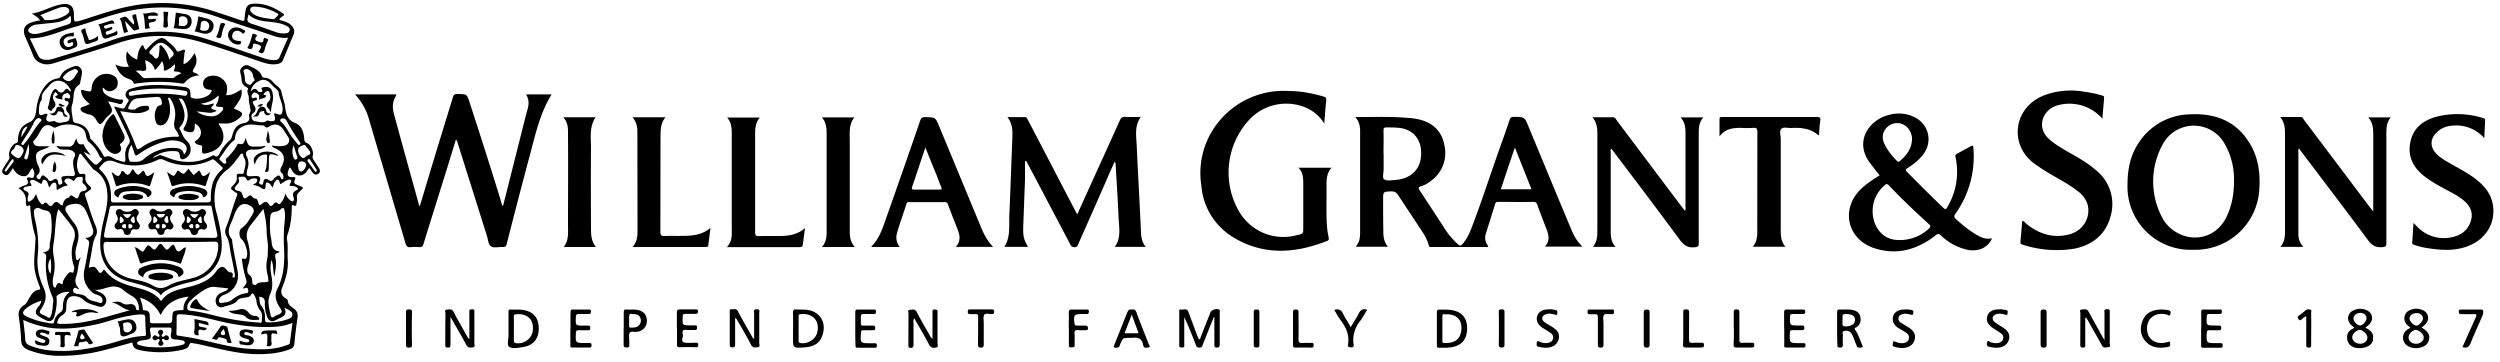 <svg xmlns="http://www.w3.org/2000/svg" viewBox="0 0 200 29">
  <path d="M12.8 12.4c.54.17 1.06.42 1.63.5.86.13 1.67.02 2.45-.39.1-.05.19-.14.33-.03.14.1.27-.02.33-.15.2-.44.5-.8.85-1.11.12-.1.15-.26.2-.4.12-.5.36-.86.91-.97.28-.05.51-.17.43-.53-.04-.13.04-.25.1-.37.04-.12 0-.21-.02-.33-.03-.25-.13-.52-.1-.77 0-.25-.2-.48-.07-.74.03-.07-.08-.1-.15-.15a.68.68 0 01-.36-.56c-.02-.2-.04-.37-.1-.56-.06-.2.02-.37.19-.51a.45.45 0 01.5-.07c.4.2.86.35 1.04.84.04.1.12.12.2.12.3 0 .53.16.71.38.2.25.58.4.64.74.1.46.27.88.32 1.36.06.46.22.93.76 1.13.54.21.69.69.74 1.2.02.2.01.34.26.43.28.1.53.71.43 1-.04.14 0 .22.06.32l.44.67c.1.18.12.35-.09.47-.18.1-.32.03-.43-.13a6.46 6.46 0 01-.23-.34c-.14.07-.17.2-.25.3-.36.42-.88.38-1.15-.1-.05-.08-.09-.2-.21-.26-.05.13-.1.25-.13.38-.06.29.04.4.33.4.18-.02.35-.02.22.24-.1.23-.01.3.21.39.6.24.52.17.14.57-.13.13-.2.23-.17.44.03.16-.03.36-.05.54-.01.1-.07.15-.17.1-.18-.1-.2 0-.2.14 0 .76-.1 1.5-.35 2.22a.77.77 0 00-.03.35c.1.54.02 1.08.06 1.62.06.79-.16 1.52-.45 2.24-.14.37-.07.62.28.85.07.05.17.08.17.17.02.35.27.48.5.66.25.18.33.42.28.73-.1.68-.19 1.37-.25 2.06-.02.26-.15.37-.36.45-.86.33-1.76.4-2.67.39-1.64-.02-3.21-.5-4.8-.83l-.29-.04c-.17-.06-.24-.03-.3.16-.08.23-.32.3-.53.36a8.23 8.23 0 01-3.35.05c-.29-.07-.6-.14-.64-.53-.02-.16-.13-.07-.22-.05-.65.18-1.31.37-1.97.54-1.08.28-2.18.45-3.3.47A7.02 7.02 0 012.28 28c-.35-.15-.57-.33-.59-.76-.02-.65-.1-1.3-.19-1.94-.06-.43.12-.7.45-.91.17-.11.23-.27.33-.44.19-.32.37-.69.78-.76.17-.03.18-.08.13-.22-.13-.34-.26-.68-.34-1.03-.22-.82-.06-1.64-.03-2.47 0-.19.05-.38 0-.57-.22-.74-.34-1.5-.4-2.26 0-.11.04-.3-.18-.17-.1.06-.13-.03-.15-.1-.01-.07-.03-.13-.02-.2.04-.48-.15-.84-.59-1.12.17-.07.29-.16.42-.19.28-.07.44-.2.27-.5-.05-.1 0-.15.1-.17.16-.02.35.14.43-.05.1-.22.03-.45-.1-.69-.28.2-.26.71-.77.64-.4-.05-.6-.32-.8-.63l-.28.4c-.11.15-.26.2-.44.08-.17-.12-.16-.27-.08-.42.14-.26.31-.49.46-.73.04-.08.1-.14.06-.26-.11-.34.17-.95.51-1.07.13-.04.16-.08.17-.21.03-.68.22-1.2.96-1.48.31-.12.48-.58.51-.94.04-.5.17-.98.37-1.4.27-.53.66-1.07 1.37-1.16.14-.02.17-.12.21-.2.22-.47.69-.63 1.12-.78.3-.11.63.22.59.54-.03.25-.09.5-.14.75-.01.07-.04.17-.09.2-.59.37-.36 1.04-.55 1.56-.14.39.01.83.05 1.26.02.19.19.23.31.26.67.12.98.54 1.08 1.18 0 .03.02.07.04.08.41.4.78.84 1.03 1.36.03.04.11.08.14.07.4-.19.64.18.96.25.06 0 .11.04.18.06.48.15.48.15.45-.35a1.4 1.4 0 01.27-.96c.13-.17.11-.31.04-.5a54.1 54.1 0 00-1.2-2.5c.09-.04.16 0 .22.02.7.18.5.2.86-.36.08-.12.14-.2-.02-.33-.3-.27-.12-.72.35-.8.58-.2 1.22-.27 1.85-.28.73-.01 1.47.05 2.2.14.57.06.65.16.65.73 0 .1.02.13.11.16.4.17 1.24-.02 1.47-.36.09-.13.24-.29-.1-.3-.27-.03-.47-.16-.47-.46-.01-.31.16-.5.44-.6.42-.12.82-.05 1.14.24.32.28.4.66.3 1.08 0 .06-.03.11-.04.18.35.03.65-.09 1.22-.46.1.45-.04.8-.61 1.52.16.07.31.14.47.23.24.13.27.26.07.46-.37.36-.8.56-1.33.52-.12 0-.25 0-.38-.02-.07.1.02.14.05.2.56.8.3 1.67-.61 2.06l-.3.1c-.5.13-.53.11-.5-.4.02-.15-.04-.19-.15-.21a.62.62 0 01-.33-.12c-.1-.08-.17-.13 0-.25.55-.35.5-1.03-.09-1.36l-.02.09c.02.6-.16.72-.73.52-.18-.07-.21-.15-.11-.31.4-.67.33-1.33 0-2-.08-.16-.16-.34-.43-.29.1.2.2.37.28.56.23.6.28 1.18-.18 1.7-.06.06-.07.11-.04.18.19.3.27.67.56.92.46.41.42 1.1-.07 1.4-.3.18-.46.1-.48-.23-.03-.26-.15-.32-.38-.33-.44-.02-.86.03-1.27.22l-.11.06c-.1.05-.23.08-.3.17-.03.02-.06.03-.08.06.04.04.08 0 .12-.02l.32-.13.12-.06zm10.03 12.26c-.02-.02-.05-.04-.08 0l.04.04c.11.32.04.55-.3.7-.17.07-.33.17-.5.25-.28.12-.52-.01-.62-.31-.14-.37-.2-.76-.18-1.16 0-.32-.17-.4-.46-.44.05.26.02.54.17.72.28.33.32.7.3 1.1 0 .2.08.23.25.23.5 0 1-.06 1.47-.22.2-.06.45-.13.47-.38.02-.23-.2-.33-.36-.44l-.2-.09zM15.77 8.92l-.06-.05-.02.03c.03 0 .05 0 .08.02.27.24.6.33.96.37.31.05.61-.01.85-.23.13-.12.3-.26.27-.42-.03-.12-.25-.08-.4-.1-.2-.02-.2-.1-.1-.27.1-.18.17-.38.13-.64-.4.39-.85.59-1.41.66.38.2.7.07 1.02-.02.04.2-.26.26-.17.4.06.13.3.07.41.2-.24.13-.48.18-.72.14l-.84-.1zm4.28-1.61c.2-.2.4-.32.6 0 .02.03.07.05.1.05.14.01.3.04.2-.2-.08-.14.01-.16.12-.18.49-.1.7.1.76.6.07.47-.15.9-.15 1.37-.12-.05-.11-.2-.2-.27-.2-.2-.19-.35.01-.57.22-.2.13-.47.07-.72-.03-.12-.18-.14-.29-.06-.07.05-.13.13-.19.2.04.1.18.07.22.12-.1.3-.42.16-.59.35.05-.26.05-.47-.23-.56-.09-.04-.14-.09-.22 0-.08.1-.18.19-.12.34.05.14.15.07.23.04.07-.02.15-.04.18.05.03.1-.03.15-.1.16-.3.05-.24.22-.13.38.16.24.19.46-.09.66-.15.1-.13.27-.07.43.05.15.16.2.32.21.3.05.6.16.88-.06.03-.03.11.01.18.02.44.09.55-.04.4-.48-.01-.03-.05-.07 0-.1.06-.03.13-.01.18.01.37.15.46.07.49-.32.03-.5-.29-.92-.32-1.4-.01-.12-.13-.2-.23-.3-.13-.1-.25-.23-.37-.35-.23-.27-.51-.42-.87-.3-.4.18-.68.45-.77.88l-.03.02h.02l.01-.02zM6.8 12.2a.27.27 0 00-.07-.03c-.03.03 0 .04.03.06.18.3.42.56.68.79.08.08.2.22.36.1.12-.11.27-.23.35-.37.07-.13-.18-.11-.18-.24l-.02-.03a2.88 2.88 0 00-.81-1.1.7.7 0 01-.24-.45c-.05-.3-.15-.6-.44-.74a2.23 2.23 0 00-1.99 0c-.1.04-.15.02-.23-.03-.4-.25-.68-.2-.94.21-.15.24-.27.5-.45.73-.09.1-.26.2-.16.38s.26.2.43.22h.83c-.12.13-.27.16-.42.22-.66.22-.74.38-.58 1.06l.08.2c.13.28.27.56-.04.82-.08.07-.1.22.03.3.16.1.21 0 .25-.12.09-.2.2-.18.33-.06.09.08.2.12.23.21.11.2.23.18.39.08.23-.16.39-.13.43.18.01.1.02.22.2.17.12-.05.16-.1.12-.25-.1-.37-.09-.4.3-.43.12-.01.25-.02.38 0 .31.03.39-.03.31-.35-.1-.41-.2-.82.02-1.23.11-.19-.05-.36-.24-.45-.19-.1-.4-.08-.6-.08-.24 0-.47-.02-.63-.3.35.07.67.05.99.06.43 0 .43-.4.61-.66.07.29.13.54.5.47.04-.01.08 0 .1.04.12.32.37.55.54.85l-.45-.24zm6.07 11.43c-.17-.25-.4-.39-.66-.5-.55-.26-1.14-.4-1.72-.56-1.24-.3-2.1-1-2.4-2.27a4.63 4.63 0 010-1.62c.1-.93.46-1.8.5-2.73.04-.94-.16-1.8-1.03-2.35-.03-.02-.08-.03-.1-.06l-.94-1.17c-.1-.12-.14-.1-.2.06-.14.4-.24.8-.08 1.23.07.19.1.3.33.25.19-.04.3.05.26.23-.05.33.12.55.34.74.17.15.15.26-.03.36-.09.05-.15.13-.23.16-.11.05-.15.1-.11.23.3.81.5 1.66.86 2.46.11.28.14.55 0 .8-.17.3-.22.61-.28.93-.08.53-.19 1.06-.28 1.6.48-.13.47-.13.78.3.1.16.24.14.34-.04.04-.07.07-.16.18-.04.64.84 1.58 1.11 2.53 1.37.73.19 1.46.41 1.96 1.08.35-.53.87-.77 1.43-.93.33-.1.66-.17.99-.26.81-.22 1.57-.53 2.05-1.29.03-.05.1-.08.14-.13.5-.43.6.34.97.31.08 0 .14.06.15.15v.13c-.02.05-.07.11.03.13.1.01.14-.03.14-.12 0-.08 0-.15-.02-.23-.1-.58-.23-1.16-.34-1.74-.07-.43-.1-.86-.33-1.25-.12-.22-.1-.48 0-.71.33-.82.54-1.68.86-2.5.04-.13.03-.2-.1-.25-.08-.03-.15-.11-.23-.16-.18-.1-.19-.2-.03-.36.2-.2.4-.4.34-.74-.04-.22.1-.26.3-.24.1.02.24.05.27-.13.07-.39.26-.78 0-1.17-.06-.1-.02-.29-.14-.31-.13-.02-.19.15-.26.24-.3.38-.58.78-.96 1.07-.39.29-.65.63-.82 1.07a4.2 4.2 0 00.03 2.48c.2.85.4 1.7.38 2.58-.05 1.46-1 2.5-2.48 2.83-.56.13-1.1.28-1.64.51-.28.14-.56.27-.75.56zm-.01-4.28h-2.14c-.71 0-1.43.02-2.14 0-.24 0-.3.07-.3.3.01 1.31.87 2.34 2.27 2.66.57.13 1.17.23 1.66.53.47.27.83.27 1.3 0 .59-.34 1.27-.41 1.91-.6a2.66 2.66 0 002.04-2.59c0-.25-.09-.32-.33-.32-1.42.04-2.84.02-4.27.02zm0-3.16h3.7c.25 0 .32-.05.31-.3-.03-.88.17-1.7.86-2.3.12-.1.1-.17 0-.26l-.54-.5c-.1-.1-.17-.1-.28-.04a4.4 4.4 0 01-3.8 0 .57.57 0 00-.5 0 4.16 4.16 0 01-3.32.19c-.57-.25-.89-.13-1.22.3a381 381 0 01-.06.06c-.1.08-.1.15 0 .25.69.62.89 1.43.87 2.31-.01.28.07.3.3.3 1.23-.02 2.45-.01 3.68-.01zM1.86 25.6c.06.54.13 1.05.16 1.56.01.26.13.37.34.47.65.27 1.33.4 2.02.43 1.46.09 2.88-.17 4.29-.54.95-.25 1.87-.62 2.88-.64.14 0 .13-.1.12-.2-.02-.42-.05-.84-.05-1.27 0-.2-.08-.25-.26-.25-.33-.01-.66.04-.99.1-.92.14-1.8.5-2.71.7-1.28.27-2.58.45-3.89.23a8.05 8.05 0 01-1.9-.59zm10.98-6.59c1.42 0 2.83 0 4.25.02.28 0 .34-.1.28-.35-.15-.7-.3-1.4-.43-2.1-.03-.16-.14-.13-.23-.13l-7.67.01c-.15 0-.24.04-.27.2-.13.7-.32 1.37-.43 2.06-.06.3.05.3.27.3h4.23zm10.56 6.82c-.56.23-1.1.31-1.63.32-1.55.06-3.05-.16-4.55-.54-.93-.23-1.86-.43-2.81-.47-.18-.01-.28.04-.28.24 0 .43 0 .85-.02 1.27 0 .15.05.2.2.21.46.07.9.14 1.35.23 1.45.3 2.88.74 4.37.82.99.06 1.96.07 2.9-.3.1-.04.25-.04.26-.18l.21-1.6zm-3.77-14.8l.08.2c.17.45.23.5.72.5.27 0 .54-.01.8-.07-.01.1-.08.12-.13.15-.28.18-.61.15-.93.15-.4.01-.6.23-.43.56.18.36.16.69.05 1.04a.9.9 0 00-.05.29c-.03.19.07.26.26.25l.48-.02c.26 0 .4.1.3.39-.05.12-.1.23.09.29.2.06.18-.1.2-.2.05-.25.18-.32.4-.17.18.13.32.11.45-.1.03-.06.11-.1.17-.14.16-.15.27-.16.37.07.02.05.04.15.15.11.08-.03.07-.12.06-.19-.02-.1-.02-.22-.09-.26-.25-.2-.14-.38-.03-.6.33-.64.15-1.1-.5-1.4-.12-.06-.26-.08-.3-.24.36.05.7.1 1.05 0 .27-.07.41-.38.3-.6l-.43-.67c-.29-.44-.72-.53-1.17-.23-.11.08-.2.08-.3-.01-.07-.06-.15-.12-.23-.1-.47 0-.93-.17-1.43.03-.43.17-.63.43-.72.83-.03.13 0 .28-.11.35-.5.37-.75.93-1.13 1.4-.05.07-.04.1.02.16.08.08.16.17.25.24.16.14.3-.02.25-.1-.11-.26.09-.32.2-.44.24-.26.48-.54.65-.86.03-.06.05-.16.15-.14.42.13.47-.17.53-.47zm-6.2-3.2c.06.2.12.4.15.6.06.47.02.91-.25 1.32-.13.19-.33.31-.58.27-.24-.04-.28-.26-.33-.45-.07-.28-.05-.56.06-.82.05-.13.12-.29.25-.3.26-.04.24-.19.2-.37-.04-.2-.12-.34-.38-.33l-1.46.11c-.35.02-.55.15-.7.47-.21.4-.21.43.25.44.1 0 .18 0 .26-.08.18-.15.4-.2.63-.22.14 0 .36-.05.4.15.04.18-.15.24-.29.3-.24.1-.5.14-.77.13-.4-.01-.8-.1-1.25-.16.46.96.92 1.88 1.26 2.84.08.25.16.24.37.11a4.72 4.72 0 012.9-.9c.16.01.2-.04.12-.18-.05-.1-.09-.22-.16-.3-.22-.27-.2-.54-.14-.86.12-.56.01-1.1-.27-1.6-.06-.07-.09-.21-.27-.17zM7.6 23.19c.26.17.58.21.77.48.17.22.18.46.04.67-.13.22-.35.25-.6.16-.4-.14-.8-.2-1.15-.53-.24-.24-.7-.34-1-.24-.34.1-.35.56-.36.92 0 .24-.09.43-.31.56a.82.82 0 00-.34.37c-.13.28-.1.33.2.33 1.3.03 2.55-.24 3.8-.6.57-.17 1.15-.31 1.74-.5-.58-.03-.9-.58-1.48-.6.3-.07.6-.14.85.03.18.12.34.14.53.1.27-.04.52 0 .59.33.02.1.04.17.16.14.11-.02.07-.1.07-.18-.02-.4-.17-.72-.52-.93-.24-.15-.5-.29-.7-.48a1.19 1.19 0 00-1.01-.28c-.43.07-.83.28-1.28.25zM6.47 20.6c-.25.5-.2 1.03-.37 1.5-.14.41-.06.69.2.97v.06c-.13.02-.2-.17-.35-.09-.08.05-.1.14-.1.22 0 .13.1.18.2.22.3.08.67.07.87.3.28.33.69.3 1.02.44.16.06.28 0 .26-.23-.03-.25-.2-.32-.4-.4-.13-.05-.28-.07-.4-.18-.56-.5-.81-1.09-.65-1.84.14-.63.24-1.25.35-1.88.07-.41.05-.42-.25-.61.04-.09.11-.05.16-.06.35-.1.52-.35.42-.7-.15-.45-.31-.9-.5-1.33-.29-.64-.66-.8-1.34-.61-.37.1-.46.32-.25.64.18.28.37.55.57.8.38.49.45 1.03.29 1.6-.1.35-.21.7-.14 1.06.02.1-.03.25.1.32.12.05.15-.14.31-.2zm11.8 2.47l-1.03-.11c-.26-.04-.5.02-.71.13-.5.26-.92.59-1.3.97a.75.75 0 00-.25.5c-.01.18.04.27.24.3.75.07 1.49.27 2.22.45 1.07.25 2.14.43 3.24.49.08 0 .25.08.26-.09.02-.3.08-.6-.12-.86a1.47 1.47 0 01-.3-.73 1.4 1.4 0 00-.16-.48c-.08-.12-.16-.3-.3-.02-.1.15-.28.16-.43.18-.21.04-.47.05-.6.2-.3.39-.76.4-1.15.55-.35.12-.62-.1-.63-.47 0-.33.2-.58.56-.7.16-.1.34-.1.45-.3zm2.8-6.36l-1.05 1.34c-.27.36-.35.77-.22 1.2.2.68.28 1.34.03 2.03-.08.24-.06.56.07.67.26.19.28.4.28.65 0 .19.26.22.29.19.25-.3.6-.16.9-.24.1-.03.11-.06.1-.13a2.78 2.78 0 00-.06-.42 2.8 2.8 0 01-.03-1.32c.06-.26.04-.5.05-.75.04-.48-.1-.93-.1-1.4 0-.58-.11-1.18-.26-1.82zm-16.39.02l-.06.12c-.23.87-.18 1.77-.34 2.65a3 3 0 00.01.98c.1.52.12 1.02 0 1.54-.06.26-.1.52-.04.79.02.08.04.17.14.19.11.02.08-.1.11-.15.1-.15.15-.32.38-.14.08.07.17 0 .15-.15-.02-.11.43-.75.53-.77a.39.39 0 01.2.01c.07.02.1.04.12-.05.03-.16.1-.32.03-.47a3.1 3.1 0 01.03-2.12c.1-.34.05-.7-.13-.97-.34-.49-.74-.94-1.13-1.46zm14.67 3.95c.33.05.34.05.4-.16.11-.34-.14-1.16-.42-1.38-.22-.18-.24-.73 0-.89.4-.26.62-.69.86-1.08.2-.3.13-.55-.2-.73-.4-.22-.73-.14-1 .24-.23.35-.32.76-.5 1.14-.2.45-.32.88.05 1.3.02.03.03.09.03.12.1.83.3 1.65.44 2.48.16.85-.3 1.6-1.12 1.88a.7.7 0 00-.32.26c-.12.19-.04.41.15.38.27-.04.6-.07.79-.22.37-.31.75-.51 1.21-.57.16-.02.16-.15.13-.27-.02-.1-.07-.2-.22-.14-.06.03-.13.06-.2.01.35-.42.35-.44.17-1a8.2 8.2 0 01-.25-1.37zm-15.94-.47c.53-.14.58-.22.57-.7 0-.07.02-.13.03-.19.14-.68.16-1.36.07-2.05-.03-.25-.18-.4-.45-.44a.92.92 0 01-.24-.06c-.18-.07-.36-.23-.56-.07-.2.14-.09.37-.09.57l.02.12c.24 1 .37 2 .26 3.02-.1.96.1 1.82.49 2.66.28.63.12 1.17-.24 1.68-.11.17-.16.26.07.39.16.08.33.13.47.24.13.1.22.01.27-.15.14-.36.13-.75.18-1.12a.69.69 0 00-.08-.4 6.4 6.4 0 01-.5-2.91c0-.26.12-.5-.27-.59zm18.3.59c-.08.37-.09.75-.02 1.12.1.53.16 1.09-.06 1.57-.3.63-.08 1.2.03 1.78.02.11.15.15.23.1.13-.13.3-.16.44-.23.28-.14.24-.26.09-.48-.32-.46-.51-1-.24-1.53.56-1.08.6-2.25.54-3.42-.03-.5-.02-1 .01-1.51.03-.46.12-.91.03-1.37-.04-.2-.11-.26-.28-.11a.7.7 0 01-.35.2c-.41.05-.5.15-.52.58-.02.5-.04 1.03.07 1.53.1.4-.04 1.02.7 1.09-.07.05-.1.1-.13.1-.24.06-.27.16-.22.4.11.48.01.97-.08 1.52-.14-.49-.04-.93-.24-1.34zM2.52 14.87c-.14.02-.27.02-.4.06-.1.02-.23.04-.24.15-.02.1.1.17.19.2.22.1.26.23.17.44-.03.05-.02.13-.02.2s-.03.15.07.2c.07.02.14-.04.2-.08.18-.1.27-.3.4-.51.1.3.18.52.34.7.08.1.17.18.27.07.15-.18.24-.06.35.06.11.12.23.2.36.02.17-.27.35-.28.57-.06.05.06.12.08.22.13.07-.3.16-.57.5-.64a.18.18 0 00.06-.07c.09-.15.17-.13.3-.03.32.24.36.23.49-.15.05-.16.1-.24.3-.27.35-.07.36-.2.15-.48-.07-.1-.23-.13-.2-.33.06-.34.03-.35-.3-.32-.23.02-.3.18-.39.34-.22-.18-.49-.33-.7-.13-.19.19.14.3.2.47-.33.05-.58.21-.84.36l-.04-.08c-.02-.17.03-.44-.12-.5-.22-.05-.33.18-.44.35 0 0-.03 0-.04.02l-.07-.21c-.06-.18-.14-.38-.33-.4-.17 0-.12.25-.24.34l-.3-.18c-.16-.08-.37-.22-.52-.11-.2.1.06.27.05.44zm19.92-.13l-.07-.15c-.03-.09-.04-.21-.15-.21-.1-.02-.15.09-.22.16-.1.13-.13.3-.19.46-.13-.15-.18-.3-.34-.37-.1-.03-.17-.07-.2.07-.05.15.01.4-.12.43-.12.03-.28-.14-.44-.2-.12-.06-.25-.09-.48-.16l.2-.1c.1-.08.18-.19.14-.3-.05-.14-.2-.09-.32-.09a.36.36 0 00-.2.06c-.17.12-.25.18-.37-.07-.08-.18-.32-.13-.5-.12-.12 0-.1.14-.08.2.08.2-.02.3-.14.43-.27.28-.24.42.13.5.2.04.24.11.3.28.11.37.18.4.48.14.14-.1.2-.1.3.03.04.06.13.14.2.14.2.02.23.14.28.3.02.1.07.16.11.26.07-.04.13-.06.17-.1.24-.23.43-.25.6.05.1.15.22.1.31-.01.12-.14.22-.27.4-.08.11.1.2 0 .26-.1.16-.18.25-.4.32-.7.12.2.19.37.33.47.08.07.18.2.3.13.08-.05.07-.2.04-.3-.11-.26-.06-.43.22-.57.23-.1.11-.2-.06-.28-.15-.08-.32-.04-.5-.1l.07-.16c.04-.08.12-.19.06-.26-.07-.1-.2-.03-.3-.01-.17.07-.35.19-.54.33zM3.8 9.14l-.03.1c-.04.14-.13.27-.02.4.12.13.26.1.41.07.08 0 .17-.05.22-.02.26.21.52.12.81.07.16-.04.3-.05.35-.22.05-.18.07-.32-.07-.5-.16-.16-.27-.36-.07-.6.1-.12.18-.31-.1-.37-.08 0-.16-.08-.12-.19.03-.07.1-.06.17-.04.08.02.18.1.24-.03s0-.21-.1-.31c-.09-.1-.15-.05-.26-.01-.25.08-.26.27-.24.49-.21-.1-.49-.02-.58-.3.41-.07.11-.2.03-.33-.22.21-.26.5-.12.71.18.28.15.45-.1.64-.06.05-.05.22-.18.16-.11-.06-.26-.17-.2-.3.16-.41.13-.9.39-1.27.11-.17.22-.25.38-.04.17.2.38.22.54 0 .17-.24.28-.15.42.02.02.02.06.07.1.02 0-.12-.08-.21-.14-.3-.43-.63-1.13-.75-1.63-.1-.26.32-.62.56-.55 1.04 0 .03-.02.06-.04.09-.2.27-.18.6-.2.92 0 .25.12.32.34.23.12-.06.24-.1.35-.04zm7.4 14.67c.11.33.2.6.22.87 0 .12.05.15.16.15.32 0 .4.2.4.48 0 .11.02.23.01.35 0 .15.05.2.2.2h1.27c.24 0 .32-.09.32-.32.02-.68.02-.68.71-.73.08 0 .2.03.2-.1-.04-.38.17-.65.4-.98-1.03.12-1.8.54-2.24 1.48a2.63 2.63 0 00-1.65-1.4zm-.68-12.22c-.26.37-.32.89-.18 1.23.03.06.05.12.13.12.36 0 .72.07 1.04-.22a3.46 3.46 0 012.56-.88c.33.02.6.15.64.53.36-.34.28-.78-.19-1a2 2 0 00-1.31-.05c-.78.2-1.5.57-2.14 1.03-.2.14-.25.1-.32-.1-.06-.24-.15-.43-.23-.66zm2.22 16.2c.54-.01 1.08-.03 1.61-.15.16-.04.43-.07.43-.22 0-.2-.27-.2-.44-.23-.2-.05-.48 0-.6-.12-.15-.15-.03-.43-.02-.65 0-.13 0-.22-.18-.22h-1.37c-.13 0-.16.05-.17.17 0 .24.14.56 0 .7-.17.14-.49.12-.73.18h-.03c-.1.06-.27.06-.27.2 0 .13.16.15.27.18.49.15 1 .15 1.5.16zm-9.43-3.74c-.48.16-.9.35-1.24.64-.32.28-.3.46.08.64.63.3 1.3.45 1.98.55.13.02.17-.03.2-.15.06-.32.24-.56.5-.74.14-.1.2-.21.2-.38 0-.48.08-.93.56-1.26-.41-.03-.7.07-.98.26-.05.04-.1.08-.09.16.06.53-.03 1.05-.18 1.56-.08.3-.33.43-.6.32-.18-.09-.36-.17-.53-.28-.4-.22-.45-.44-.16-.81a.93.93 0 00.26-.51zM12.66 7.5c.7-.01 1.37.04 2.02.15.13.02.28.02.3-.15.04-.2-.1-.23-.24-.24a11.62 11.62 0 00-4.09.02c-.15.03-.37.04-.34.25.03.2.23.13.38.1.66-.09 1.32-.16 1.97-.13zm9.98 1.97c-.08.01-.17.02-.21.1-.05.07.02.14.07.19.33.3.52.68.75 1.05.16.24.36.47.54.7.06.07.1.11.2.06.08-.06.04-.13 0-.2-.39-.55-.75-1.13-1.07-1.73-.06-.08-.14-.17-.28-.17zM19.7 5.51c-.12.02-.26.1-.2.26.08.22.08.44.1.66.02.2.18.3.34.35.18.05.22-.2.35-.27.16-.09.04-.19 0-.3a.5.5 0 01-.05-.17c-.03-.26-.28-.51-.54-.53zM1.81 11.6c.1 0 .13-.1.18-.16.48-.53.77-1.2 1.26-1.72.06-.05.1-.12.03-.19s-.17-.12-.28-.06c-.16.09-.25.23-.32.4-.14.31-.32.59-.5.87-.15.21-.28.44-.42.65-.07.08-.1.16.04.21zm-.38-.01c-.28-.02-.22.26-.36.36-.12.07-.25.25-.14.37.16.14.34.3.56.33.14.02.43-.47.4-.64-.06-.26-.27-.34-.46-.42zm23.39.6c-.08-.2-.28-.38-.41-.58-.02-.02-.13-.01-.18.01-.18.07-.38.17-.38.38 0 .24.11.46.3.6.2.13.28-.09.4-.14.07-.02.12-.06.17-.08.08-.03.12-.08.1-.19zM5.5 6.5c.06-.02.13-.03.18-.06.26-.16.38-.44.55-.68.07-.1-.16-.3-.3-.22-.24.1-.5.19-.69.4-.1.09-.24.22-.18.32.09.13.26.22.44.23zm18.32 6.75c.1.16-.02.44.27.47.16.02.4-.33.4-.53-.02-.22-.18-.26-.36-.28-.24 0-.25.17-.3.34zm-.33-1.62c-.14.34-.12.68 0 1 .04.1.1.16.2.12.12-.04.12-.11.08-.23l-.28-.89zm-21.21-.1c-.12.38-.2.68-.32 1-.04.12-.01.18.08.21.11.05.16-.04.18-.12.11-.34.15-.68.06-1.08zm22.44 1.18c-.04.02-.08.04-.1.08-.04.04-.02.1 0 .13l.54.74c.04.06.08.11.16.05.05-.05.02-.1 0-.14l-.5-.77c-.02-.04-.05-.06-.1-.09zM4.05 20.68a1.1 1.1 0 00-.02 1.22c.1-.4.06-.77.02-1.22zm-2.96-7.76c0-.1 0-.16-.06-.18-.03 0-.09.01-.1.05-.19.26-.36.53-.54.8-.02.02 0 .08.01.1.02.05.09.05.1.02l.6-.79zm1.1-2.75l-.07-.05c-.33.18-.41.5-.41.85.17-.26.32-.53.48-.8zM108.44 19.75c.33-.36.37-.76.37-1.17v-8.02c0-.42-.05-.82-.39-1.2 1.25.01 2.43-.04 3.6.03.51.03 1.02.05 1.52.17 1.09.26 1.8.93 2.01 2.05a2.74 2.74 0 01-1.09 2.87c-.23.18-.49.34-.78.42-.23.07-.22.15-.11.32l1.9 2.9a6 6 0 001.2 1.45c.13.1.2.1.3-.01.35-.4.58-.86.76-1.35.78-2.02 1.44-4.08 2.16-6.11.3-.84.6-1.68.88-2.52.07-.18.14-.23.32-.23.87 0 .88 0 1.2.8 1.12 2.69 2.23 5.39 3.36 8.08.22.54.47 1.06.96 1.5h-3.02c.41-.44.32-.9.14-1.38-.26-.67-.52-1.33-.76-2-.06-.15-.14-.2-.31-.2-.91.02-1.83 0-2.74 0-.12 0-.24-.02-.3.14l-.75 2.4a1 1 0 00.2 1c-.05.1-.14.07-.21.07h-4.28c-.11 0-.24.05-.28-.13-.17-.67-.6-1.2-.95-1.75l-1.5-2.27c-.14-.23-.3-.3-.56-.3-.64.03-.64.02-.64.66 0 .88 0 1.77.02 2.65 0 .4.08.78.37 1.12h-2.6zm2.25-7.45v1.27c0 .28-.13.66.05.78.2.14.55.07.84.05 1.22-.07 2.01-.78 2.1-1.89.11-1.18-.48-2.04-1.54-2.25-.4-.07-.8-.06-1.2-.07-.2 0-.26.05-.26.25.02.62 0 1.24 0 1.86zm9.38 2.84h2.45l-1.33-3.34c-.4 1.16-.76 2.24-1.12 3.34zM36.47 11.17c-.43 1.4-.84 2.75-1.27 4.1-.44 1.43-.89 2.83-1.32 4.25-.07.2-.14.26-.33.25-.21-.01-.44-.03-.64 0-.33.05-.42-.1-.5-.4l-2.9-9.86a4.83 4.83 0 00-1.11-1.96h3.28c.04.05.01.09 0 .12-.31.48-.3.98-.15 1.5.65 2.4 1.32 4.8 1.98 7.19 0 .05.04.1.07.15l1.25-4.16 1.4-4.56c.06-.23.17-.27.38-.27.74.01.74 0 .97.71.87 2.67 1.73 5.35 2.55 8.04.02.08.03.17.11.22l1.8-7.14.14-.52c.13-.42.18-.84-.1-1.28h2.05c-.94 1.52-1.3 3.22-1.75 4.9-.63 2.34-1.24 4.7-1.84 7.05-.05.21-.14.28-.34.26-.32-.02-.7.11-.93-.06-.22-.16-.22-.55-.32-.84l-2.4-7.62c-.02-.01-.05-.02-.08-.07zM89.16 12.96l-.37.82c-.82 1.9-1.66 3.78-2.5 5.68-.06.14-.08.3-.33.32-.24 0-.3-.15-.38-.31l-3.37-6.39a1.84 1.84 0 00-.11-.19H82v1.47l-.14 3.73c-.03.8.04 1.06.38 1.66h-1.89c.52-.82.35-1.74.4-2.62.09-2.05.16-4.1.24-6.16.02-.55 0-1.1-.4-1.6h1.4c.16 0 .18.11.23.2l3.68 7.06.28.52 1.01-2.23c.8-1.77 1.61-3.53 2.4-5.3.1-.2.19-.28.41-.27.4.02.8.01 1.26.01-.53.75-.35 1.55-.32 2.33.1 2.31.24 4.61.34 6.91.02.41.09.8.38 1.15h-2.48c.53-.71.34-1.52.31-2.28-.06-1.44-.16-2.88-.24-4.33-.01-.06.02-.12-.09-.18zM159.36 19.06c-.28.72-1.06 1.08-1.87.94a4.42 4.42 0 01-2.23-1.18c-.16-.14-.25-.13-.4 0-1.47 1.15-3.1 1.62-4.9 1.04-2.22-.72-2.74-3.2-1.03-4.79.43-.4.93-.73 1.44-1.04l-.73-.94c-1.39-1.79-.06-3.55 1.5-3.9a2.8 2.8 0 012.23.3c.97.63 1.2 1.88.53 2.8-.35.5-.82.85-1.3 1.16-.16.1-.17.16-.04.3.96.97 1.92 1.94 2.9 2.87.15.14.22.15.32-.04a5.5 5.5 0 00.66-4.02c-.03-.12-.02-.19.1-.25l1.1-.6c.19-.11.22-.05.23.12a7.9 7.9 0 01-1.42 5.25c-.16.2-.13.31.05.47.48.43.97.84 1.52 1.17.4.25.81.46 1.34.34zm-9.55-2.18c0 1.2.73 2.18 1.78 2.3a3.4 3.4 0 002.7-.87c.2-.17.15-.27-.02-.42-1.08-.98-2.15-1.99-3.16-3.06-.14-.15-.21-.12-.33-.01a2.67 2.67 0 00-.97 2.05zm3.15-5.74V11c-.08-.51-.33-.9-.82-1.09a1.14 1.14 0 00-1.24.34c-.34.4-.35.83-.14 1.27.25.52.6.96 1 1.35.08.07.14.1.22.02.53-.45.95-.98.98-1.74zM105.94 9.88a3.23 3.23 0 00-1.83-1.4 4.03 4.03 0 00-4.31 1.26 6.2 6.2 0 00-.6 7.3 4.1 4.1 0 004.56 1.77c.5-.11.5-.11.5-.61v-3.58c0-.42-.04-.85-.38-1.2h2.64c-.38.41-.4.91-.4 1.41.02 1.17-.05 2.34.06 3.5.02.23.07.45.11.66.03.13.03.23-.11.28-2.61 1.03-5.18 1.19-7.64-.36a5.3 5.3 0 01-2.43-4.05 6.48 6.48 0 011.52-5.28 6.68 6.68 0 015.45-2.3c.96 0 1.89.18 2.8.44.18.06.24.13.22.33-.07.57-.1 1.17-.16 1.83zM175.47 19.98a5.05 5.05 0 01-5.27-5.2c0-1.19.21-2.32.88-3.33a4.98 4.98 0 014.09-2.3c2.1-.12 3.83.57 4.9 2.48.6 1.06.75 2.23.68 3.42a5.12 5.12 0 01-5.28 4.93zm3.25-5.46a5.7 5.7 0 00-.74-3 2.82 2.82 0 00-4.89-.1 6.15 6.15 0 000 6.19c1.2 1.83 3.99 1.98 5.06-.32.4-.87.57-1.78.57-2.77zM168.19 9.5a3.48 3.48 0 00-3.72-1.03c-1.1.4-1.57 1.76-.53 2.67.45.4.95.68 1.45.98.8.45 1.6.89 2.29 1.5a3.46 3.46 0 011.16 3.71c-.39 1.43-1.43 2.25-2.82 2.55a8.77 8.77 0 01-4.22-.31c-.18-.05-.17-.16-.16-.29l.14-1.6c.15-.01.21.13.3.2 1.03.84 2.19 1.22 3.5.86 1.1-.3 1.7-1.39 1.42-2.4a2.03 2.03 0 00-.76-1.03c-.66-.53-1.4-.91-2.13-1.34-.48-.27-.94-.58-1.39-.9-2-1.5-1.67-4.46.8-5.44a6.1 6.1 0 013.23-.29c.46.06.92.15 1.38.29.1.03.2.03.2.19l-.14 1.67zM134.84 16.81v-3.57-2.4c0-.5.01-1.02-.4-1.45h1.83c-.4.44-.37.95-.37 1.46v8.59c0 .25-.05.32-.32.34-.55.06-.87-.16-1.2-.6-1.8-2.44-3.63-4.86-5.46-7.27-.12.05-.06.16-.06.23v6.42c0 .42.05.83.39 1.19h-1.82c.36-.42.36-.92.36-1.42v-7.54c0-.48-.02-.97-.4-1.41h1.65c.18 0 .22.14.3.25l5.1 6.78.34.44a.22.22 0 01.06-.04zM183.9 11.86l-.03.1v6.77c0 .37.11.7.4 1.02h-1.84c.4-.46.37-.99.37-1.52v-7.41c0-.5 0-1-.39-1.46h1.64c.17 0 .2.13.27.23l5.3 7.03.24.3v-.37-5.72c0-.5 0-1.01-.41-1.44h1.81c-.4.48-.35 1.05-.35 1.63v8.43c0 .24-.06.3-.3.32-.56.05-.88-.15-1.2-.6-1.8-2.43-3.65-4.85-5.5-7.3zM79.45 19.75h-2.99c.47-.5.3-1.02.1-1.53-.24-.6-.48-1.2-.7-1.81-.05-.17-.13-.26-.33-.24h-2.71c-.1 0-.25-.04-.3.12-.24.8-.55 1.58-.77 2.4-.1.38-.02.73.23 1.07h-2.24c-.05-.1.05-.13.1-.17.55-.63.8-1.41 1.07-2.19.91-2.57 1.81-5.15 2.7-7.74.08-.22.17-.29.4-.29.82.02.82 0 1.13.75l3.35 8.08c.23.55.5 1.08.96 1.55zm-5.42-7.95l-1.04 3.1c-.08.2-.06.28.19.27h1.95c.2 0 .24-.04.16-.23-.13-.29-.24-.6-.35-.9-.3-.71-.59-1.44-.91-2.24zM198.74 11.05a2.97 2.97 0 00-2.53-1c-.51.03-.96.21-1.32.59-.5.51-.48 1.16.03 1.67.33.34.76.57 1.17.81.62.35 1.25.68 1.83 1.1.71.53 1.3 1.14 1.49 2.05.3 1.53-.52 2.9-2.05 3.45-1 .36-2.01.3-3.03.15a6.3 6.3 0 01-1.17-.27c-.12-.04-.2-.07-.18-.24l.1-1.53.35.36a2.95 2.95 0 002.91.74c.6-.16 1.06-.54 1.29-1.14.22-.58.11-1.08-.31-1.54-.4-.41-.89-.69-1.39-.95-.7-.38-1.4-.74-2.03-1.24-.87-.7-1.3-1.58-1.07-2.7.22-1.1.98-1.69 2-2a6.84 6.84 0 013.83.09c.13.03.16.1.15.22l-.07 1.38zM137.56 10.91V9.52c0-.13.08-.16.18-.16H145.34c.24 0 .33.05.28.31-.06.37-.07.76-.1 1.14-.03 0-.06.02-.06 0-.58-.5-1.27-.6-2-.58l-.12.01c-.29.01-.68-.1-.83.06-.18.17-.05.56-.05.85v7.19c0 .48 0 .97.38 1.4h-2.62c.43-.5.36-1.07.36-1.64l.01-7.53c0-.3-.08-.36-.35-.34-.33.02-.65.02-.98 0-.65 0-1.23.07-1.7.68zM58.15 19.77c.46-.48.39-1.03.39-1.55v-7.28c0-.52.04-1.07-.37-1.54h2.62c-.36.4-.38.9-.38 1.38v7.79c0 .24.05.33.31.32.55-.02 1.1 0 1.66-.01.72-.01 1.42-.1 2.02-.64l-.17 1.3c-.02.17-.08.23-.26.23h-5.82zM50.61 9.38h2.63c-.44.52-.39 1.14-.4 1.73l-.01 7.44c0 .26.06.34.33.33.46-.02.93 0 1.4-.01.81 0 1.6-.06 2.28-.64l-.17 1.34c0 .14-.06.19-.2.19H50.6c.37-.4.4-.85.4-1.3l-.01-7.98c0-.38-.1-.74-.38-1.1zM3.21 1.63c-.16-.25-.38-.36-.67-.54.9-.15 1.6-.63 2.43-.75.64-.1.94.17.94.81 0 .66 0 .65.64.46C7.89 1.2 9.2.71 10.59.46a13.3 13.3 0 016.7.5c.68.22 1.35.44 2.02.68.18.07.25.03.26-.16 0-.2.04-.4.07-.6.05-.37.23-.56.6-.58.9-.06 1.69.28 2.4.78.1.06.11.13 0 .2-.07.03-.13.09-.2.14-.11.1-.15.17.06.22.3.08.6.17.82.4.2.22.28.45.17.72l-.86 2.06c-.1.25-.35.29-.59.32-.38.04-.74-.06-1.09-.17-1.64-.55-3.27-1.14-4.92-1.62-2.2-.65-4.4-.64-6.6.1-1.65.55-3.33 1.05-5 1.57-.3.1-.62.17-.94.1-.39-.1-.68-.28-.83-.67-.2-.5-.42-1-.64-1.5-.25-.6-.06-1 .58-1.18.19-.06.38-.1.61-.14zm19.77 1.39c-.38.04-.74-.03-1.1-.15-1.38-.48-2.78-.91-4.16-1.4a13.3 13.3 0 00-7.68-.54c-1.4.32-2.73.85-4.12 1.24-1.15.33-2.24.9-3.54.9.25.49.46.98.71 1.44.1.18.31.26.52.27.22.02.45-.01.66-.08 1.51-.47 3.05-.9 4.55-1.44a11.7 11.7 0 017.61-.17c1.57.5 3.13 1.04 4.68 1.57.3.1.6.16.91.14.15-.01.27-.05.33-.2l.67-1.52c.02-.02.04-.04 0-.06 0-.03-.02-.01-.04 0zM19.9 1.17c-.07.05-.04.12-.06.18-.13.31 0 .46.32.56.61.19 1.22.42 1.83.63.23.09.47.14.71.13.2 0 .41 0 .47-.23.05-.23-.15-.32-.31-.4-.4-.2-.85-.24-1.3-.3-.6-.05-1.19-.13-1.66-.57zm-14.29.11c-.4.41-.96.51-1.52.56l-1.15.12a.91.91 0 00-.59.28c-.15.18-.11.32.1.42.19.08.39.07.59.03.73-.15 1.42-.43 2.13-.65.54-.16.54-.16.49-.73l-.05-.03zM3.2 1.22c.25.08.26.4.5.39a2.84 2.84 0 001.6-.42c.13-.1.3-.22.23-.4-.07-.2-.27-.24-.46-.23-.13.01-.27.02-.4.08-.46.17-.93.36-1.47.58zm18.57.3c.2.07.3-.13.43-.25.1-.1.09-.15-.02-.2a3.92 3.92 0 00-1.77-.54c-.15 0-.33 0-.38.17-.06.18.09.29.2.4.13.1.29.17.45.22.34.11.69.16 1.09.2zM45.05 9.38h2.6c-.54.8-.36 1.69-.37 2.56-.02 2.09-.01 4.17 0 6.26 0 .54 0 1.08.4 1.56H45.1c.42-.53.34-1.16.34-1.77 0-2.4.02-4.8 0-7.18 0-.5.03-.99-.39-1.44zM68.39 19.76h-2.64c.43-.47.38-1.02.38-1.55v-7.35c0-.51.01-1.02-.38-1.47h2.6c-.45.56-.37 1.21-.37 1.85v7.09c0 .5 0 1 .41 1.43z"/>
  <path d="M14.7 5.13c.42-.16.63-.51.86-.88.22.43.21.81-.03 1.2-.12.19-.2.32.1.39.09.02.16.1.32.19-.53.03-.89.24-1.17.58-.09.1-.2.08-.3.06-1.2-.17-2.4-.16-3.59.01-.07.01-.16.07-.2-.03-.08-.26-.32-.3-.53-.39-.48-.2-.73-.58-.93-1.1.37.18.7.22 1.09.17a1.52 1.52 0 01-.16-1.22c.21.33.46.52.81.66.05-.33.07-.65.24-.92.05-.09.08-.2.18-.22.14-.02.08.14.15.2l.11.17c.28-.24.49-.54.8-.74.45-.3.6-.3 1 .07.23.2.5.4.65.68.13.22.25.07.37.04.1-.04.21-.1.3-.05.1.07-.02.17-.02.27 0 .27-.09.55-.06.86zm-.73 0c-.2.24-.42.38-.66.48-.14.07-.22.07-.2-.12 0-.2-.04-.4-.14-.6-.17.26-.32.51-.58.71-.11-.4-.36-.66-.78-.78l.07.47c.06.27 0 .44-.35.37-.13-.04-.28 0-.48 0 .19.17.34.27.44.41.13.17.27.2.47.18.63-.04 1.27-.03 1.9-.01.11 0 .22.04.3-.05.15-.16.36-.23.55-.32-.18-.16-.4-.13-.61-.17.04-.18.15-.34.07-.57zm-.42-.35c.08-.1.1-.17.16-.2.28-.2.2-.37 0-.59-.68-.77-1.02-.76-1.68.04-.12.15-.12.25.06.33.18.09.3.4.46.31.2-.1.16-.39.2-.61l.01-.2c.02-.07-.05-.18.05-.23.1-.04.16.08.22.14.26.26.4.58.52 1zM8.68 8.16c.1.24.31.5.27.72-.03.22-.32.39-.5.59l-.11.16c-.27.37-.4.4-.63-.02-.16-.29-.35-.43-.64-.46-.03 0-.05 0-.07-.02-.22-.1-.54-.17-.56-.4-.01-.18.33-.2.5-.3l.25-.11c-.33-.24-.57-.5-.68-.88-.05-.2-.05-.3.2-.22.06.03.12.04.19.05.4.08.4.08.44-.32.1-.76.9-1.25 1.61-.96.29.11.46.3.47.61 0 .29-.1.5-.35.62-.29.14-.54.08-.75-.14L8.22 7c-.04.32.13.49.34.63.32.2.68.28 1.05.34.1 0 .27-.05.23.14-.03.15-.13.26-.33.2-.27-.09-.55-.14-.83-.2H8.6c.04.01.07.04.08.05zM97.1 25.37l-.87 2.18c-.05.13-.08.26-.28.26s-.25-.1-.3-.26c-.28-.73-.57-1.46-.91-2.18v2.14c0 .1.04.21-.06.27-.06.03-.17.02-.25 0-.1 0-.09-.1-.09-.17v-2.65c0-.1-.02-.22.13-.2.2.05.48-.15.6.19l.68 1.82.16.38c.13-.03.13-.14.16-.22l.76-1.93c.09-.21.5-.35.7-.23.08.05.05.12.05.2v2.58c0 .17-.04.25-.23.26-.22 0-.2-.14-.2-.28v-2.16h-.04zM166.82 25.44v2.11c0 .13.02.26-.18.26-.2 0-.22-.09-.22-.26l.01-2.49c0-.1-.1-.3.12-.3.18 0 .39-.09.53.16l1.12 2.03.16.26v-2.17c0-.12-.08-.3.19-.3.26-.02.23.13.23.3v2.43c0 .1.09.3-.1.3-.18.02-.4.11-.53-.14-.34-.63-.7-1.24-1.05-1.87a6.52 6.52 0 00-.21-.35l-.07.03zM74.6 27.1v-2.06c0-.14-.04-.3.2-.28.27 0 .2.17.2.3v2.36c0 .12.1.32-.1.38-.22.05-.43.04-.58-.24-.32-.62-.68-1.23-1.03-1.83l-.15-.27c-.1.14-.06.28-.06.4v1.74c0 .15-.04.22-.2.23-.19 0-.22-.09-.21-.23l.01-2.5c0-.1-.1-.3.1-.31.2-.02.42-.1.56.17.31.61.66 1.2 1 1.8.05.1.09.22.26.34zM60.33 27.09V25.1c0-.14-.1-.35.2-.36.3-.01.21.19.21.33v2.37c0 .11.1.31-.12.34-.2.02-.4.07-.54-.2-.32-.63-.68-1.24-1.04-1.86-.06-.08-.08-.2-.23-.29v2.11c0 .18-.04.26-.23.25-.15-.01-.2-.06-.2-.2v-2.65c0-.09-.02-.2.1-.2.19.03.4-.1.55.15.34.65.7 1.29 1.07 1.92l.15.27h.08zM8.19 10.92a2.4 2.4 0 01.74-1.7c.13-.13.18-.1.24.04l.71 1.42c.16.35.1.55-.2.78-.1.08-.1.12-.05.2.1.2.08.4-.1.54-.2.15-.42.14-.63.02-.34-.2-.53-.51-.63-.87-.05-.15-.06-.32-.08-.43zM40.68 26.26v-1.28c0-.12-.02-.23.17-.22.36.02.72-.02 1.08.05.8.16 1.17.65 1.17 1.5 0 .78-.44 1.32-1.2 1.44-.4.07-.86.18-1.16 0-.22-.15-.04-.64-.06-.98v-.5zm.43 0v.95c0 .1 0 .18.12.23.57.14 1.25-.28 1.37-.86.18-.93-.34-1.52-1.3-1.44-.15 0-.2.06-.2.21.02.3.01.6.01.91zM36.04 25.35v2.2c0 .16-.02.27-.22.26-.2 0-.2-.12-.2-.26 0-.81 0-1.64.02-2.45 0-.12-.11-.32.11-.33.2-.02.4-.09.54.19.34.65.72 1.3 1.08 1.95.05.07.09.16.18.22v-2.09c0-.14-.05-.3.2-.3.26 0 .2.18.2.31v2.4c0 .11.09.3-.11.34-.2.03-.4.05-.54-.2-.32-.62-.68-1.21-1.02-1.82l-.24-.42zM114.95 26.27V25c0-.18.05-.24.23-.23.42 0 .85-.02 1.26.11.6.2.9.63.93 1.3.02.74-.25 1.25-.82 1.48-.47.19-.97.16-1.45.16-.17 0-.15-.13-.15-.22v-1.33zm.8-1.13c-.1.06-.36-.14-.36.17v1.98c0 .1.04.15.15.15.67.02 1.3-.17 1.37-1.08.06-.76-.37-1.21-1.16-1.22zM64.05 24.77h.35c1.2.07 1.8 1.06 1.35 2.17-.27.66-.85.82-1.48.86-.83.04-.83.04-.83-.79 0-.63.02-1.28 0-1.91-.02-.3.07-.39.34-.34h.27zm-.16 1.51v.96c0 .08-.01.15.1.19.54.14 1.22-.24 1.37-.78.27-.95-.32-1.62-1.3-1.52-.15 0-.17.07-.17.2v.95zM146.97 26.27V25c0-.17.03-.25.23-.24.35.02.7-.04 1.05.05.32.07.54.25.59.6.05.32-.05.6-.35.78-.15.07-.14.11-.05.24.26.37.36.8.55 1.2.02.06.07.16-.03.16-.15 0-.33.1-.42-.11l-.3-.76a.91.91 0 00-.22-.35c-.16-.13-.35-.13-.52-.08-.15.06-.07.23-.07.34a7.4 7.4 0 000 .7c0 .17-.02.28-.24.28-.2 0-.2-.1-.2-.27-.02-.42-.02-.85-.02-1.27zm.42-.64c.07.19-.15.51.31.48.45-.03.7-.2.7-.52 0-.31-.22-.45-.69-.47-.47-.04-.24.31-.32.5zM188.36 26.23c-.13-.12-.25-.2-.33-.3a.68.68 0 01.21-1.08c.35-.18.72-.2 1.08-.04.49.21.6.77.21 1.15-.08.09-.19.16-.3.26.38.18.68.41.61.88v.12c-.12.44-.61.68-1.27.62-.46-.04-.8-.38-.8-.8-.03-.42.2-.65.59-.81zm1.03.76c0-.25-.34-.58-.6-.6-.25-.01-.6.32-.61.57-.01.3.28.54.63.54.33 0 .58-.21.58-.5zm-.07-1.52c0-.26-.19-.43-.48-.44-.31 0-.56.2-.56.46 0 .23.3.55.53.55.2 0 .5-.33.51-.57zM193.73 26.2c.56.36.7.61.57 1.04a.64.64 0 01-.17.3c-.38.4-1.27.42-1.66.02a.77.77 0 01.1-1.18c.08-.06.16-.1.27-.16-.25-.2-.48-.37-.49-.71 0-.32.12-.54.4-.68.34-.17.71-.18 1.07-.02.45.2.57.72.25 1.1l-.34.3zm-.46 1.3c.34.01.63-.23.63-.5 0-.25-.35-.6-.63-.6-.25-.01-.58.3-.58.57-.01.3.24.53.58.53zm-.5-2c0 .21.32.55.55.55.2 0 .54-.38.52-.6-.02-.24-.26-.42-.52-.4-.32 0-.57.2-.56.45zM90.52 24.77c.21-.06.32.03.4.22.3.85.65 1.68.97 2.52.03.09.18.22 0 .28-.13.03-.33.1-.42-.12a.18.18 0 01-.02-.05c-.07-.52-.4-.67-.88-.59h-.19c-.56 0-.56 0-.77.53-.03.07-.05.16-.1.2a.37.37 0 01-.37.02c-.1-.06 0-.17.03-.25L90.18 25c.07-.17.15-.29.34-.22zm.02.41l-.58 1.48h1.13l-.55-1.48zM54.15 26.26v-1.25c0-.21.07-.26.28-.26h1.22c.12 0 .2.02.19.17 0 .13-.06.19-.2.19h-.82c-.15 0-.2.05-.2.2-.04.72-.05.72.67.72h.31c.13 0 .17.05.17.17 0 .12-.03.2-.18.2-.23-.01-.46.02-.7-.01-.35-.04-.3.21-.26.38.06.22-.28.61.24.65.27.02.53 0 .8 0 .14 0 .19.04.19.18 0 .13-.05.19-.2.18-.43-.02-.86-.02-1.3 0-.2 0-.2-.09-.2-.24v-1.28zM45.64 26.26v-1.25c0-.19.04-.26.24-.25h1.2c.12 0 .2 0 .2.16 0 .14-.04.2-.2.2h-.76c-.17 0-.24.04-.25.23-.03.7-.04.7.67.7h.32c.12-.01.16.05.16.17 0 .11 0 .2-.16.2h-.77c-.17-.01-.2.06-.22.22-.03.8-.04.8.77.8h.35c.13 0 .13.1.13.18 0 .08 0 .18-.12.18h-1.44c-.17 0-.13-.14-.13-.24v-1.3zM176.1 26.26v-1.25c-.02-.19.03-.26.24-.25.4.02.8 0 1.21 0 .12 0 .2 0 .2.16 0 .15-.05.2-.2.2h-.8c-.16-.01-.2.05-.21.22-.04.7-.04.7.67.7.1 0 .2.02.29 0 .14 0 .2.05.2.19s-.05.19-.19.19h-.73c-.18-.01-.23.04-.24.23-.03.8-.04.8.77.8h.35c.12 0 .15.06.15.17 0 .1 0 .2-.14.2h-1.44c-.17 0-.14-.13-.14-.24v-1.32zM142.73 26.26v-1.25c0-.18.03-.26.25-.25.4.02.8 0 1.22 0 .12 0 .22 0 .22.18 0 .17-.1.18-.22.18h-.77c-.18-.01-.23.06-.23.23-.01.69-.02.69.67.69h.28c.14-.01.2.04.2.18 0 .14-.05.19-.2.19h-.73c-.16-.01-.22.03-.23.21-.03.83-.04.83.78.83h.32c.1 0 .15.05.15.15 0 .1 0 .2-.13.2h-1.44c-.17 0-.13-.14-.13-.24v-1.3zM68.42 26.27V25c0-.17.03-.24.22-.24h1.22c.13 0 .22 0 .22.18 0 .17-.1.19-.22.18h-.73c-.22-.01-.28.07-.26.27v.41c-.02.22.07.26.25.25h.67c.13 0 .23 0 .23.18 0 .17-.07.19-.21.19h-.73c-.15 0-.2.04-.2.2-.06.84-.06.84.78.84h.32c.13-.01.17.05.17.17 0 .1-.01.19-.15.19h-1.4c-.18 0-.16-.12-.16-.23-.02-.43-.02-.87-.02-1.3zM49.9 26.25v-1.24c0-.18.03-.27.24-.25.3.02.6-.02.89.04.47.1.72.4.72.87 0 .44-.28.77-.73.87h-.07c-.19.05-.47-.08-.57.08-.1.17-.03.44-.04.66v.32c.02.18-.06.2-.22.2s-.23-.05-.23-.22v-1.33zm.67-1.13c-.19-.06-.25.05-.24.27v.64c0 .08-.01.18.11.18.26 0 .52 0 .7-.21a.54.54 0 00.08-.58c-.1-.25-.34-.3-.65-.3zM172.92 24.76c.16 0 .32.02.48.04.2.03.29.12.23.32-.06.24-.2.06-.3.04-.99-.24-1.72.41-1.54 1.4.1.6.65.95 1.31.87.1-.01.2-.05.29-.06.08 0 .2-.13.22.08.01.13.04.26-.14.3-.66.12-1.3.12-1.8-.42-.47-.5-.5-1.12-.24-1.73.28-.63.84-.83 1.5-.84zM124.02 24.74c.11 0 .25.03.39.05.2.02.19.16.17.3-.04.2-.15.08-.25.06-.2-.03-.39-.1-.6-.03-.15.05-.3.11-.34.28-.04.18.07.31.21.4.2.14.43.25.63.39.23.16.45.32.48.63a.85.85 0 01-.57.92c-.36.13-.7.08-1.07 0-.11-.04-.15-.1-.14-.22.01-.17.01-.3.26-.18.2.1.42.13.66.09.19-.04.33-.12.39-.33a.42.42 0 00-.17-.45l-.46-.3c-.13-.08-.25-.14-.37-.25-.23-.21-.36-.47-.27-.8.1-.32.34-.47.64-.53.13-.02.26-.02.4-.03zM151.46 27.29c.26.07.5.19.78.16.2-.03.4-.09.46-.32s-.04-.4-.22-.52c-.2-.14-.42-.25-.63-.38-.36-.23-.5-.58-.4-.92.08-.31.38-.52.8-.55.22-.01.43-.01.64.03.16.03.2.11.17.27-.03.2-.14.12-.25.1-.2-.05-.42-.1-.63-.02-.15.05-.27.11-.3.28-.04.17.05.3.18.39l.62.38c.47.3.6.61.48 1.03-.12.39-.49.62-.98.62-.14 0-.27-.02-.41-.04-.4-.09-.4-.1-.3-.51zM160.07 24.74l.4.06c.2.03.14.18.13.3-.02.15-.13.08-.22.06-.23-.06-.45-.1-.69-.02-.3.1-.38.4-.13.61.19.16.4.27.6.4.5.31.67.62.55 1.03-.13.42-.52.66-1.06.64-.16-.01-.32-.04-.48-.07-.25-.02-.24-.2-.2-.37.07-.22.2-.04.27 0 .22.06.43.1.65.05.16-.05.3-.12.35-.3.06-.2 0-.34-.16-.46-.14-.11-.31-.2-.47-.31-.13-.09-.26-.16-.36-.26-.24-.21-.36-.47-.27-.8.1-.33.35-.47.66-.53.14-.02.28-.02.43-.03zM85.5 26.26c0-.41.02-.83 0-1.24 0-.21.07-.27.28-.26h1.08c.13 0 .26-.02.25.18-.01.2-.14.18-.27.18h-.22c-.7 0-.75.07-.66.77.03.15.1.16.22.16h.66c.14 0 .18.05.2.19 0 .15-.06.18-.2.18-.2-.01-.4.01-.6-.01-.23-.02-.29.07-.28.28.03.3 0 .6.01.9.02.17-.08.2-.23.2-.15 0-.25-.01-.23-.2v-.04-1.29zM106.74 24.79c.37-.1.56 0 .7.3.18.37.41.7.62 1.08.22-.38.45-.71.63-1.07.14-.3.33-.44.69-.32-.19.28-.33.58-.53.85a2.45 2.45 0 00-.57 1.88c.03.14.04.28-.19.28-.19 0-.28-.05-.25-.25.13-.74-.16-1.36-.6-1.94-.18-.24-.33-.52-.5-.81zM197 27.76l1.05-2.35c.1-.2.1-.3-.17-.28-.33.02-.66 0-.98 0-.16 0-.2-.06-.2-.2 0-.15.07-.17.2-.17h1.56c.17 0 .2.07.2.2 0 .15-.05.26-.1.38-.3.7-.64 1.42-.92 2.14-.14.3-.32.4-.65.28zM134.66 26.27v-1.25c0-.16-.01-.28.22-.27.22 0 .25.08.25.26l-.01 2.1c0 .24.05.34.3.32.23-.03.46 0 .7-.01.15-.02.2.05.2.2 0 .14-.08.18-.2.18h-1.26c-.17 0-.22-.07-.22-.23.03-.43.02-.86.02-1.3zM78.25 26.46v-1.08c.01-.2-.05-.27-.25-.25h-.38c-.16 0-.2-.06-.2-.2 0-.15.06-.18.19-.18h1.72c.15 0 .21.04.2.2 0 .13-.06.18-.19.18-.2 0-.5-.1-.6.05-.1.16-.04.43-.04.66v1.7c0 .17-.02.27-.24.27-.2 0-.22-.1-.22-.26l.01-1.09zM127.83 26.45v-1.08c0-.18-.06-.24-.23-.23h-.42c-.14 0-.18-.06-.18-.2 0-.12.03-.18.18-.18h1.78c.13 0 .17.04.16.17-.01.1.01.22-.16.2h-.03c-.21.03-.48-.09-.6.06-.13.16-.05.42-.05.65v1.71c0 .17-.03.26-.22.26s-.23-.07-.23-.25v-1.1zM103.44 26.3v-1.28c0-.18.02-.26.24-.26.2 0 .2.1.2.25 0 .71.02 1.42 0 2.14 0 .22.05.3.28.29.26-.02.51 0 .77-.01.14 0 .16.06.16.19s-.04.19-.17.19a25.4 25.4 0 00-1.28 0c-.18 0-.2-.09-.2-.24V26.3zM138.7 26.26v-1.28c0-.15.03-.23.2-.23.18 0 .25.04.25.23v2.17c0 .2.03.29.26.28.24-.03.48 0 .73-.01.15-.02.21.05.2.2 0 .14-.06.18-.2.18h-1.22c-.18 0-.24-.06-.23-.24.02-.43.02-.86.02-1.3zM131.97 26.3v1.26c0 .18-.05.25-.23.25s-.24-.07-.24-.25V25c0-.18.06-.23.24-.23s.24.05.23.23v1.3zM32.48 26.25v-1.24c0-.18.03-.26.24-.26.2 0 .24.07.24.24-.02.86-.02 1.72 0 2.58 0 .2-.07.24-.25.24-.19 0-.23-.08-.23-.25v-1.31zM163.73 26.3v1.26c0 .17-.04.25-.23.25-.18 0-.25-.06-.25-.24V25c0-.17.04-.24.24-.24.16 0 .24.04.24.23v1.31zM184.5 25.3c-.17.05-.25.16-.36.24-.1.07-.16.14-.25 0-.08-.1-.12-.19.02-.29.19-.13.37-.28.55-.43.12-.1.24-.08.36-.05.15.04.07.18.07.27.02.83 0 1.67 0 2.5 0 .13.04.27-.19.27-.22 0-.2-.13-.2-.28V25.3zM120.36 26.3v1.26c0 .2-.06.24-.24.24-.17 0-.22-.07-.22-.23.02-.86.02-1.74 0-2.61 0-.18.07-.21.23-.21.15 0 .23.02.23.2v1.34zM100.75 26.26v1.34c0 .18-.07.2-.22.2s-.23-.02-.23-.2v-2.64c0-.18.07-.2.22-.2s.23.02.23.2v1.3zM14.87 19.77c-.03.44-.25.82-.37 1.24-.04.14-.11.07-.19.04a4.2 4.2 0 00-2.92 0c-.1.05-.15.04-.2-.06l-.4-1.22c.2.05.32.17.45.27.16.14.25.1.33-.07 0-.01 0-.02.02-.03.24-.4.24-.4.58-.08.15.15.22.14.35-.03.3-.43.33-.43.63-.02.14.2.25.21.4.02l.18-.18c.1-.1.16-.1.23.03.1.16.13.43.32.43.15 0 .3-.18.44-.29.07 0 .11-.02.15-.05z"/>
  <path d="M11.45 22.18c-.2-.1-.4-.2-.4-.43 0-.22.2-.33.38-.4a3.8 3.8 0 012.9 0c.13.06.26.14.32.3.1.24-.07.34-.23.45-.2.14-.16-.09-.21-.16-.13-.2-.33-.27-.54-.32a3.6 3.6 0 00-1.61 0c-.3.09-.56.2-.6.56z"/>
  <path d="M12.88 21.82c.28 0 .55.03.8.14.08.03.17.07.17.17s-.09.15-.16.17a2.6 2.6 0 01-1.66 0c-.07-.02-.15-.06-.15-.17 0-.1.08-.15.15-.18.28-.1.55-.13.85-.13zM14.88 19.78l.01-.02h.03c-.02 0-.04 0-.04.02 0-.01 0 0 0 0zM11.47 13.65c.16.12.16.43.34.43.16 0 .32-.17.54-.3l-.33 1.02c-.04.13-.1.1-.19.06a3.51 3.51 0 00-2.37 0c-.08.03-.15.08-.2-.05l-.33-1.04c.1.06.17.1.21.14.24.23.42.24.54-.1.03-.08.07-.22.22-.08.12.1.2.3.36.24.12-.04.2-.22.28-.34l.09-.11c.14.18.25.41.4.45.15.03.26-.24.44-.32zM15.49 14.01l.43-.37c.17.12.16.44.37.44.16 0 .32-.18.52-.32l-.33 1.02c-.04.14-.1.12-.2.08a3.55 3.55 0 00-2.35 0c-.12.03-.18.06-.23-.1-.09-.32-.21-.63-.34-1l.22.14c.33.23.33.23.54-.1.05-.1.07-.2.22-.1.34.28.35.27.65-.09l.08-.12.42.52z"/>
  <path d="M16.59 15.47a.38.38 0 01-.27.3c-.13.04-.08-.11-.12-.17a.6.6 0 00-.37-.23 3.06 3.06 0 00-1.46 0 .6.6 0 00-.37.23c-.05.08-.03.26-.2.12-.11-.1-.27-.19-.17-.4.07-.1.16-.17.27-.21.8-.3 1.6-.31 2.4 0 .16.07.28.18.29.36zM9.47 15.8c-.18-.08-.33-.16-.33-.36 0-.18.15-.27.3-.33.8-.3 1.6-.31 2.4 0 .34.14.37.42.1.6-.08.04-.15.12-.2-.03l-.01-.07c-.43-.46-.98-.32-1.5-.31-.3.02-.65.07-.76.5z"/>
  <path d="M15.12 16a1.7 1.7 0 01-.7-.09c-.07-.02-.14-.06-.14-.15 0-.08.07-.12.14-.15.44-.15.89-.14 1.34 0 .08.02.15.05.15.13 0 .09-.07.13-.14.16-.2.1-.43.12-.65.1zM10.63 16c-.23.02-.45 0-.66-.09-.07-.02-.15-.05-.15-.15 0-.08.07-.12.14-.16.44-.14.9-.14 1.34 0 .08.03.15.07.15.15 0 .09-.07.13-.14.15-.22.1-.45.12-.69.1zM9.4 25.72c.3-.06.56-.14.83-.17.34-.04.58.14.66.47.08.31-.03.55-.36.68-.24.09-.54.26-.75.2-.24-.08-.13-.46-.2-.7-.07-.15-.07-.32-.18-.48zm.77.06c-.1.07-.37-.04-.32.22.04.2-.05.51.22.58.26.06.5-.17.5-.37-.02-.25-.1-.42-.4-.43zM5.92 27.7c.12-.4.25-.77.33-1.15.04-.2.2-.13.3-.17.1-.03.19-.05.26.08.17.29.36.55.53.83.04.06.16.14.04.19-.08.04-.25.13-.31-.01-.12-.27-.3-.13-.46-.1-.15.01-.35-.05-.32.26.01.1-.22.07-.37.06zm.62-1.03c-.06.15-.2.31-.08.45.03.04.28 0 .29-.03.07-.18-.13-.28-.21-.42zM2.83 27.21c.19.1.38.2.6.22.08 0 .17-.01.2-.12.01-.1-.07-.12-.14-.15L3.07 27c-.15-.07-.22-.19-.2-.36.02-.16.14-.23.29-.26.26-.07.5.05.74.11.1.04.05.13.03.2-.03.08-.07.1-.17.05a.83.83 0 00-.42-.13c-.06 0-.12.01-.13.07-.01.07.03.1.08.12l.42.16c.19.08.27.22.23.43-.04.22-.2.27-.38.27-.16 0-.32-.03-.48-.05-.2-.04-.32-.14-.25-.4zM5.58 26.83c-.41-.06-.41-.06-.41.34v.29c.07.35-.1.37-.36.27.08-.25.02-.52.03-.78.01-.22-.16-.13-.26-.15-.07-.01-.18.06-.18-.1 0-.12.06-.15.18-.15.27 0 .55.02.82 0 .2-.02.24.08.24.24l-.06.04z"/>
  <path d="M5.64 26.79a.2.2 0 00.03.04c-.02.05-.06.02-.08 0 .01 0 .02-.03.05-.04zM5.25 12.47c-1.14-.23-1.43-.14-1.86.68-.16-.27-.08-.48.1-.66.4-.42 1.3-.42 1.76-.02zM4.28 10.47c.08.3.1.59.07.89 0 .06 0 .13-.1.13-.06 0-.09-.07-.1-.13-.05-.31.01-.6.13-.9zM4.38 12.93c.12.24.15.45.09.68-.02.09-.07.16-.17.15-.1-.01-.1-.1-.08-.18.02-.2.02-.43.16-.65zM10.75 18.34c-.13-.01-.25.03-.28.23-.04.15-.14.24-.3.23-.14 0-.23-.08-.27-.23-.05-.21-.18-.29-.39-.22-.14.04-.23-.02-.3-.13-.07-.12-.06-.24.05-.35.21-.21.2-.44.06-.68-.08-.16-.07-.3.05-.4.13-.1.27-.08.4.03.2.16.64.16.82 0 .15-.13.29-.14.43 0 .11.1.11.25 0 .4-.16.22-.09.44.06.62.1.13.15.23.07.37-.07.14-.2.18-.4.13zm-.24-1.21h-.68c.28.4.45.4.68 0zm-.86.18c-.1.12-.06.26-.07.4-.01.13.05.16.17.1.23-.12.2-.27-.1-.5zm1.07 0c-.12.02-.17.1-.22.18-.07.08-.06.19.02.25.05.06.14.13.22.08.09-.06.04-.16.03-.24 0-.1-.03-.18-.05-.27zm-.33.61c-.13 0-.13.1-.11.18 0 .08-.03.2.1.17.1-.02.22-.05.21-.19 0-.11-.11-.12-.2-.16zm-.43 0c-.09.04-.2.05-.2.17 0 .12.11.15.2.17.14.03.11-.07.12-.16 0-.1 0-.18-.12-.18zM13.42 18.3c-.1.06-.24.07-.26.23-.02.17-.13.27-.3.26-.16 0-.23-.1-.28-.25-.04-.17-.16-.26-.34-.2-.15.04-.28-.01-.34-.15-.07-.13-.03-.25.07-.35.2-.2.2-.44.05-.66-.08-.15-.1-.28.04-.4.12-.12.26-.1.4.02.2.17.62.16.83-.01.14-.1.28-.12.4 0 .13.12.13.27.02.4-.18.2-.09.43 0 .59.1.13.22.24.14.4-.1.2-.26.22-.43.13zm-.9-1.18c.1.2.2.33.4.28.16-.03.24-.13.28-.28h-.69zm.9.2l-.08-.06c-.06.07-.12.14-.16.23-.05.08-.05.19.03.25.05.06.13.13.21.08.09-.06.04-.15.04-.24 0-.08-.03-.16-.04-.26zm-1.08-.02c-.1.13-.06.25-.08.37-.02.18.06.2.2.12.2-.12.18-.24-.12-.5zm.94.78c-.02-.11-.11-.15-.2-.16-.12-.02-.12.08-.12.16s-.04.2.1.18c.09 0 .2-.05.22-.18zm-.52.03c0-.08.02-.19-.1-.18-.1 0-.2.04-.21.15-.01.14.11.17.2.2.11 0 .11-.1.11-.17zM16.31 18.37c-.3-.09-.44-.02-.48.22-.04.14-.15.21-.29.21-.15 0-.23-.08-.28-.22-.05-.2-.18-.3-.39-.23-.12.04-.23-.01-.3-.13-.07-.13-.06-.24.05-.35.21-.22.22-.45.06-.7-.08-.15-.06-.27.06-.38.11-.1.25-.08.38 0 .26.18.62.2.87.01.14-.1.27-.1.4.01.1.1.12.25.03.37-.2.25-.13.47.05.68.1.12.12.22.07.35-.08.12-.17.17-.23.16zm-.44-1.24h-.67c.27.4.45.4.67 0zm.2.18a.5.5 0 00-.22.22c-.04.09-.02.17.05.23.05.05.12.11.2.08.1-.04.05-.15.04-.22-.02-.12 0-.23-.07-.31zm-1.05-.02c-.1.14-.06.25-.08.37-.01.06-.02.14.04.17.07.04.15-.02.19-.07.23-.23 0-.32-.15-.47zm.74.98c.08-.06.24-.06.2-.2-.03-.11-.13-.16-.23-.15-.12.01-.08.13-.08.2-.01.09 0 .16.11.15zm-.43-.35c-.09.04-.2.05-.2.16 0 .12.1.15.2.17.14.03.13-.07.13-.16 0-.07 0-.17-.13-.17zM16.94 27.12c.26-.37.5-.67.7-.99.1-.13.21-.1.32-.06.1.03.22.01.25.18.08.4.2.77.32 1.19-.17-.02-.4.07-.4-.25 0-.1-.64-.26-.67-.18-.1.32-.31.08-.52.1zm.97-.8c-.13.14-.28.25-.24.4.02.07.24.13.3.06.11-.13-.04-.28-.06-.47zM19.16 27.25c.23.06.4.15.6.13.07 0 .16 0 .18-.1.02-.1-.07-.13-.15-.16l-.36-.1c-.18-.07-.29-.19-.26-.39.04-.2.2-.26.37-.27.2-.03.4.03.6.06.12.02.11.08.08.18-.03.1-.05.14-.17.08-.17-.07-.45-.2-.5-.03-.07.2.25.15.4.21.19.09.38.18.35.43-.04.26-.24.33-.47.33-.15 0-.3-.04-.44-.05-.24 0-.25-.12-.23-.32zM16.67 26.03c-.19-.06-.38-.1-.58-.15-.07-.02-.17-.1-.19.06-.01.12.02.18.14.2l.5.1c-.06.21-.23.2-.35.16-.35-.1-.34.08-.3.32a.3.3 0 01.01.1c-.3.02-.41-.06-.35-.39.05-.29.01-.58.01-.91l.92.19c.21.05.2.19.2.32zM20.89 26.76c.05-.32.12-.33 1.05-.33.2 0 .2 0 .25.29l-.08-.01c-.4-.08-.4-.08-.4.33 0 .1-.02.2 0 .3.08.3-.05.41-.38.34.08-.22.04-.47.06-.7.02-.26-.06-.36-.32-.25-.04 0-.1 0-.18.03zM16.66 26.04h0c.01-.01 0 0 0 0zM20.38 13.16c-.14-.32-.1-.54.12-.73.43-.4 1.3-.4 1.76 0l-.05.03c-.7-.21-.7-.21-.7.52 0 .2 0 .4-.02.6 0 .12-.11.2-.22.17-.12-.03-.03-.14 0-.21.08-.32.08-.65.1-.98.03-.22-.09-.22-.24-.19-.39.08-.57.27-.75.79zM21.42 10.44c.12.27.14.55.16.81 0 .07.03.2-.09.2-.1.01-.12-.1-.16-.17a.39.39 0 01-.02-.24c.07-.2.08-.4.11-.6zM5.73 24.94c.53-.32 1.77-.27 2.15.1-.13 0-.23 0-.33-.03-.37-.07-.7.03-1.04.2-.09.05-.22.12-.32.1-.24-.03 0-.18-.05-.27-.07-.18-.26 0-.4-.1zM18.28 24.87c.31 0 .6-.04.88-.12.27-.08.51 0 .7.22.14.19.3.3.55.3.1 0 .2.04.26.11.04.04.1.1.06.16-.02.06-.08.05-.14.05-.34.01-.67.05-.94-.25-.16-.18-.4-.16-.62-.2-.26-.03-.53-.07-.75-.27zM16.79 24.88c-.48-.07-.95-.14-1.43-.23-.07-.01-.16-.04-.14-.14a1 1 0 01.43-.57c.06-.04.11.01.14.07.2.46.6.65 1 .87zM4.85 8.53c.15.1.27.22.28.42 0 .17.17.26.3.36-.19.07-.35.03-.38-.16-.03-.19-.12-.2-.28-.24-.2-.05-.15.1-.21.17-.15.19-.32.22-.6 0 .37.04.49-.16.56-.41.06-.18.22-.1.33-.14z"/>
  <path d="M4.85 8.54c.02-.12-.22-.08-.14-.2.08-.1.18-.02.28.04l.19.08c-.12.1-.23.04-.33.08 0-.01 0 0 0 0zM20.88 8.54c.22-.01.36.06.41.3.04.2.21.24.4.24-.26.22-.43.19-.55-.07-.02-.05.03-.18-.11-.12-.1.04-.22-.01-.28.16-.1.3-.13.28-.54.27.44-.16.32-.64.67-.78zM20.89 8.53c-.1-.03-.21.03-.3-.04.25-.18.25-.18.45-.14 0 .1-.17.07-.15.18-.01 0 0 0 0 0zM13.08 27.1c-.15.02-.15.1-.1.19.1.11.14.22.02.33-.09.06-.2.06-.27 0-.1-.1-.07-.2 0-.31.05-.05.07-.12 0-.17-.04-.04-.1-.02-.15.01-.11.07-.23.12-.33-.01-.07-.07-.07-.16 0-.23.1-.13.2-.1.32 0 .06.04.12.06.17 0 .05-.05.02-.1-.02-.16-.1-.12-.11-.24.01-.33a.2.2 0 01.24 0c.11.1.1.2.02.3-.05.07-.09.14-.01.2.05.05.11.02.17-.02.1-.1.2-.11.3 0 .07.06.09.14.04.23-.09.12-.2.1-.31.05a.2.2 0 00-.1-.07zM10.71 1.96c.05-.17-.01-.32-.06-.45-.13-.27-.06-.38.24-.36.03.32.14.64.2.96.02.08.1.23-.06.25-.13.02-.26.17-.4 0-.19-.23-.39-.43-.62-.69.04.34.13.6.23.88l-.32.09c-.08-.32-.16-.63-.22-.93 0-.09-.22-.2-.03-.27.17-.05.36-.21.54.02.16.18.3.37.5.5zm.05.06v.02h.01v-.02zM5.48 4c-.36.01-.55-.12-.66-.4-.1-.26-.05-.5.16-.69.23-.2.54-.23.83-.3.12-.03.1.07.1.14.01.1-.01.17-.14.16a.8.8 0 00-.46.08c-.23.13-.28.34-.16.57.13.24.33.23.54.15.12-.04.2-.14.15-.28-.07-.14-.16 0-.25 0-.06 0-.13.1-.18-.03-.03-.1.01-.17.1-.2l.46-.14c.09-.03.1.02.12.09.18.5.14.6-.38.77-.06.05-.18.07-.23.08zM15.88 1.31c.25.07.5.12.76.2.37.13.51.4.42.75-.09.3-.38.48-.73.43-.25-.04-.5-.13-.76-.18.17-.38.24-.78.3-1.2zm.86.8c0-.26-.17-.47-.46-.44-.3.04-.19.36-.25.55-.08.26.18.22.3.24.27.03.38-.14.4-.34zM13.88 2.25c.1-.23.1-.43.12-.64l.07-.6.78.12c.34.08.5.31.48.64-.02.32-.23.55-.58.55-.28 0-.57-.04-.87-.07zm.7-.16c.3 0 .43-.13.43-.4 0-.24-.19-.42-.48-.38-.34.06-.15.37-.22.57-.07.24.15.19.27.2zM9.36 2.47c.1.23.01.34-.2.39-.3.06-.63.3-.84.2-.18-.07-.2-.5-.3-.78-.03-.1-.05-.22-.17-.31.37-.12.69-.21 1-.32.2-.06.27.06.31.24-.25-.02-.48.06-.7.13-.1.04-.18.05-.13.17.04.12.11.1.2.09l.27-.09c.07 0 .14-.1.18.01.03.08-.02.15-.1.18-.1.06-.2.09-.32.12-.1.03-.12.1-.09.2.04.1.11.1.18.06.26-.08.5-.14.71-.3zM20.68 4.14l.07-.1c.06-.12.2-.27.09-.37-.12-.11-.31-.14-.47-.18-.1-.03-.12.07-.13.14-.04.33-.2.36-.45.2.18-.32.3-.66.38-1.01.05-.2.14-.1.23-.08.1.04.23.05.1.2-.16.2-.06.32.17.39.18.05.38.17.41-.15.02-.2.1-.15.23-.1.12.03.18.06.11.2-.1.22-.2.45-.25.7-.09.32-.24.34-.5.16zM12 2.26l-.39.05c-.04-.4-.03-.82-.16-1.25.4.1.83-.25 1.18.07l-.01.13h-.6c-.1 0-.17.02-.17.14 0 .14.09.15.2.14.14-.03.3-.03.44-.04-.01.18-.12.24-.25.26-.39.06-.39.06-.25.5zM18.94 2.2c.18 0 .4.09.6.22.07.04.11.1.04.16-.06.06-.09.17-.2.07a.9.9 0 00-.2-.14c-.26-.12-.5-.02-.58.22-.08.25 0 .43.28.51.08.03.19.03.27.04.08.01.16 0 .14.11-.02.07-.03.15-.13.16-.48.1-1.02-.41-.9-.88.08-.3.31-.48.68-.48zM6.84 2.28c.01.32.16.58.25.86.03.1.1.06.18.04.2-.07.39-.14.55-.3.08.26 0 .4-.25.45-.23.05-.48.23-.68.18-.13-.04-.16-.4-.24-.62-.02-.06-.03-.13-.06-.18-.18-.28-.06-.4.25-.43zM13.06 2.17c.03-.36.06-.72.02-1.08-.03-.21.1-.14.2-.14.09 0 .2-.04.17.16a2.3 2.3 0 00-.02.76c.04.32-.06.39-.37.3zM18.03 1.93a2.3 2.3 0 00-.29.85c-.05.33-.2.31-.45.18.15-.25.23-.53.28-.82.07-.32.18-.4.46-.21z"/>
</svg>